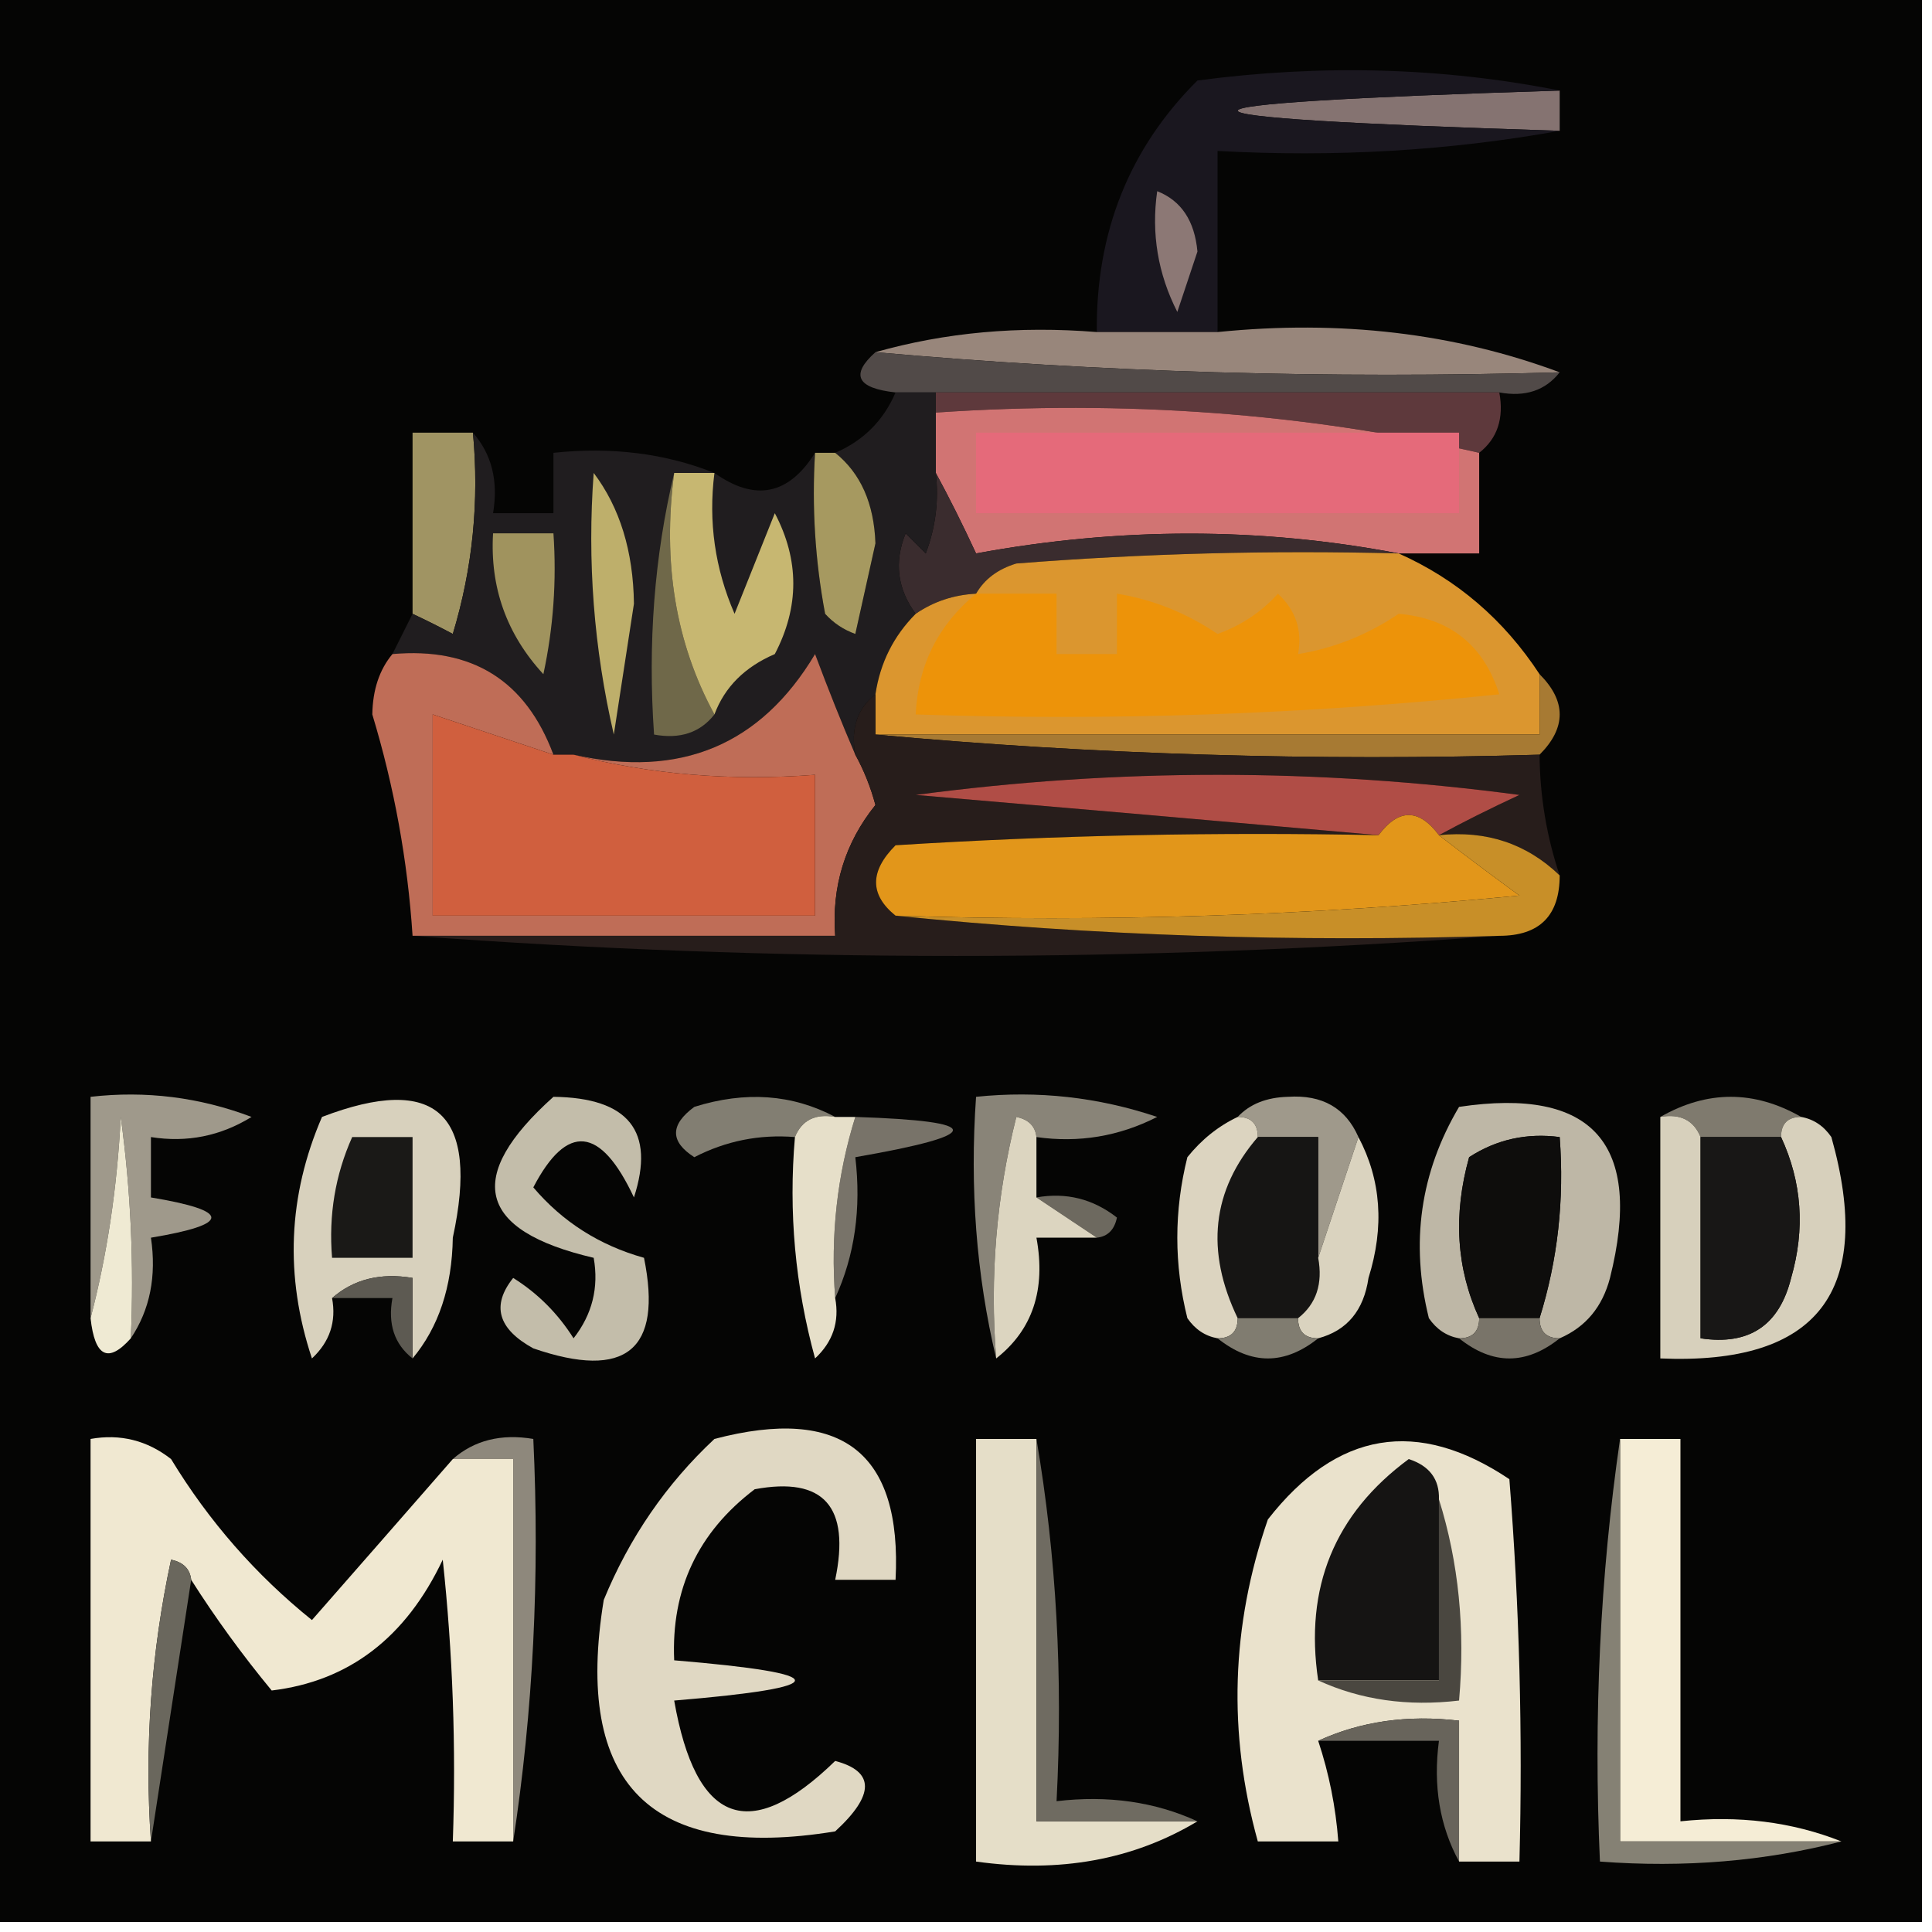 <?xml version="1.0" encoding="UTF-8"?>
<!DOCTYPE svg PUBLIC "-//W3C//DTD SVG 1.1//EN" "http://www.w3.org/Graphics/SVG/1.1/DTD/svg11.dtd">
<svg xmlns="http://www.w3.org/2000/svg" version="1.1" width="96px" height="96px" style="shape-rendering:geometricPrecision; text-rendering:geometricPrecision; image-rendering:optimizeQuality; fill-rule:evenodd; clip-rule:evenodd" xmlns:xlink="http://www.w3.org/1999/xlink">
<g><path style="opacity:1" fill="#050504" d="M -0.5,-0.5 C 31.5,-0.5 63.5,-0.5 95.5,-0.5C 95.5,31.5 95.5,63.5 95.5,95.5C 63.5,95.5 31.5,95.5 -0.5,95.5C -0.5,63.5 -0.5,31.5 -0.5,-0.5 Z"/></g>
<g><path style="opacity:1" fill="#857371" d="M 77.5,4.5 C 77.5,5.167 77.5,5.833 77.5,6.5C 56.167,5.833 56.167,5.167 77.5,4.5 Z"/></g>
<g><path style="opacity:1" fill="#1a171f" d="M 77.5,4.5 C 56.167,5.167 56.167,5.833 77.5,6.5C 72.025,7.489 66.358,7.822 60.5,7.5C 60.5,10.5 60.5,13.5 60.5,16.5C 58.5,16.5 56.5,16.5 54.5,16.5C 54.45,11.536 56.117,7.369 59.5,4C 65.681,3.181 71.681,3.347 77.5,4.5 Z"/></g>
<g><path style="opacity:1" fill="#8c7875" d="M 57.5,9.5 C 58.694,9.97 59.36,10.97 59.5,12.5C 59.167,13.5 58.833,14.5 58.5,15.5C 57.534,13.604 57.201,11.604 57.5,9.5 Z"/></g>
<g><path style="opacity:1" fill="#98867b" d="M 54.5,16.5 C 56.5,16.5 58.5,16.5 60.5,16.5C 66.598,15.883 72.265,16.55 77.5,18.5C 65.988,18.828 54.654,18.495 43.5,17.5C 46.962,16.518 50.629,16.185 54.5,16.5 Z"/></g>
<g><path style="opacity:1" fill="#514a48" d="M 43.5,17.5 C 54.654,18.495 65.988,18.828 77.5,18.5C 76.791,19.404 75.791,19.737 74.5,19.5C 65.167,19.5 55.833,19.5 46.5,19.5C 45.833,19.5 45.167,19.5 44.5,19.5C 42.576,19.289 42.243,18.623 43.5,17.5 Z"/></g>
<g><path style="opacity:1" fill="#5e393c" d="M 46.5,20.5 C 46.5,20.167 46.5,19.833 46.5,19.5C 55.833,19.5 65.167,19.5 74.5,19.5C 74.737,20.791 74.404,21.791 73.5,22.5C 64.895,20.529 55.895,19.862 46.5,20.5 Z"/></g>
<g><path style="opacity:1" fill="#a09463" d="M 23.5,21.5 C 23.82,24.898 23.487,28.232 22.5,31.5C 21.817,31.137 21.15,30.804 20.5,30.5C 20.5,27.5 20.5,24.5 20.5,21.5C 21.5,21.5 22.5,21.5 23.5,21.5 Z"/></g>
<g><path style="opacity:1" fill="#d17473" d="M 46.5,20.5 C 55.895,19.862 64.895,20.529 73.5,22.5C 73.5,24.167 73.5,25.833 73.5,27.5C 72.167,27.5 70.833,27.5 69.5,27.5C 62.629,26.187 55.629,26.187 48.5,27.5C 47.828,26.051 47.161,24.718 46.5,23.5C 46.5,22.5 46.5,21.5 46.5,20.5 Z"/></g>
<g><path style="opacity:1" fill="#e56a7a" d="M 48.5,21.5 C 56.5,21.5 64.5,21.5 72.5,21.5C 72.5,22.833 72.5,24.167 72.5,25.5C 64.5,25.5 56.5,25.5 48.5,25.5C 48.5,24.167 48.5,22.833 48.5,21.5 Z"/></g>
<g><path style="opacity:1" fill="#3a2c2e" d="M 46.5,23.5 C 47.161,24.718 47.828,26.051 48.5,27.5C 55.629,26.187 62.629,26.187 69.5,27.5C 63.158,27.334 56.825,27.5 50.5,28C 49.584,28.278 48.917,28.778 48.5,29.5C 47.391,29.557 46.391,29.89 45.5,30.5C 44.588,29.262 44.421,27.928 45,26.5C 45.333,26.833 45.667,27.167 46,27.5C 46.49,26.207 46.657,24.873 46.5,23.5 Z"/></g>
<g><path style="opacity:1" fill="#201d1f" d="M 44.5,19.5 C 45.167,19.5 45.833,19.5 46.5,19.5C 46.5,19.833 46.5,20.167 46.5,20.5C 46.5,21.5 46.5,22.5 46.5,23.5C 46.657,24.873 46.49,26.207 46,27.5C 45.667,27.167 45.333,26.833 45,26.5C 44.421,27.928 44.588,29.262 45.5,30.5C 44.4,31.605 43.733,32.938 43.5,34.5C 42.596,35.209 42.263,36.209 42.5,37.5C 41.837,35.958 41.17,34.291 40.5,32.5C 37.797,37.026 33.797,38.692 28.5,37.5C 28.167,37.5 27.833,37.5 27.5,37.5C 26.126,33.813 23.459,32.147 19.5,32.5C 19.833,31.833 20.167,31.167 20.5,30.5C 21.15,30.804 21.817,31.137 22.5,31.5C 23.487,28.232 23.82,24.898 23.5,21.5C 24.434,22.568 24.768,23.901 24.5,25.5C 25.5,25.5 26.5,25.5 27.5,25.5C 27.5,24.5 27.5,23.5 27.5,22.5C 30.385,22.194 33.052,22.527 35.5,23.5C 37.518,24.933 39.185,24.599 40.5,22.5C 40.336,25.187 40.503,27.854 41,30.5C 41.414,30.957 41.914,31.291 42.5,31.5C 42.833,30 43.167,28.5 43.5,27C 43.431,25.015 42.765,23.515 41.5,22.5C 42.9,21.9 43.9,20.9 44.5,19.5 Z"/></g>
<g><path style="opacity:1" fill="#6f6849" d="M 33.5,23.5 C 32.911,27.971 33.577,31.971 35.5,35.5C 34.791,36.404 33.791,36.737 32.5,36.5C 32.182,31.968 32.515,27.634 33.5,23.5 Z"/></g>
<g><path style="opacity:1" fill="#beaf6b" d="M 29.5,23.5 C 30.8,25.223 31.467,27.39 31.5,30C 31.167,32.167 30.833,34.333 30.5,36.5C 29.508,32.217 29.174,27.884 29.5,23.5 Z"/></g>
<g><path style="opacity:1" fill="#a69960" d="M 40.5,22.5 C 40.833,22.5 41.167,22.5 41.5,22.5C 42.765,23.515 43.431,25.015 43.5,27C 43.167,28.5 42.833,30 42.5,31.5C 41.914,31.291 41.414,30.957 41,30.5C 40.503,27.854 40.336,25.187 40.5,22.5 Z"/></g>
<g><path style="opacity:1" fill="#a0935e" d="M 24.5,26.5 C 25.5,26.5 26.5,26.5 27.5,26.5C 27.663,28.857 27.497,31.19 27,33.5C 25.175,31.52 24.341,29.187 24.5,26.5 Z"/></g>
<g><path style="opacity:1" fill="#c7b771" d="M 33.5,23.5 C 34.167,23.5 34.833,23.5 35.5,23.5C 35.192,25.924 35.526,28.257 36.5,30.5C 37.167,28.833 37.833,27.167 38.5,25.5C 39.724,27.828 39.724,30.161 38.5,32.5C 37.007,33.141 36.007,34.141 35.5,35.5C 33.577,31.971 32.911,27.971 33.5,23.5 Z"/></g>
<g><path style="opacity:1" fill="#bf6d57" d="M 19.5,32.5 C 23.459,32.147 26.126,33.813 27.5,37.5C 25.5,36.833 23.5,36.167 21.5,35.5C 21.5,38.833 21.5,42.167 21.5,45.5C 27.833,45.5 34.167,45.5 40.5,45.5C 40.5,43.167 40.5,40.833 40.5,38.5C 36.298,38.817 32.298,38.483 28.5,37.5C 33.797,38.692 37.797,37.026 40.5,32.5C 41.17,34.291 41.837,35.958 42.5,37.5C 42.923,38.265 43.257,39.098 43.5,40C 41.987,41.879 41.321,44.046 41.5,46.5C 34.5,46.5 27.5,46.5 20.5,46.5C 20.256,42.763 19.589,39.097 18.5,35.5C 18.52,34.274 18.853,33.274 19.5,32.5 Z"/></g>
<g><path style="opacity:1" fill="#db962f" d="M 69.5,27.5 C 72.391,28.789 74.725,30.789 76.5,33.5C 76.5,34.5 76.5,35.5 76.5,36.5C 65.5,36.5 54.5,36.5 43.5,36.5C 43.5,35.833 43.5,35.167 43.5,34.5C 43.733,32.938 44.4,31.605 45.5,30.5C 46.391,29.89 47.391,29.557 48.5,29.5C 48.917,28.778 49.584,28.278 50.5,28C 56.825,27.5 63.158,27.334 69.5,27.5 Z"/></g>
<g><path style="opacity:1" fill="#ed9309" d="M 48.5,29.5 C 49.833,29.5 51.167,29.5 52.5,29.5C 52.5,30.5 52.5,31.5 52.5,32.5C 53.5,32.5 54.5,32.5 55.5,32.5C 55.5,31.5 55.5,30.5 55.5,29.5C 57.277,29.786 58.944,30.453 60.5,31.5C 61.672,31.081 62.672,30.415 63.5,29.5C 64.386,30.325 64.719,31.325 64.5,32.5C 66.277,32.214 67.944,31.547 69.5,30.5C 72.055,30.722 73.722,32.055 74.5,34.5C 64.856,35.498 55.19,35.832 45.5,35.5C 45.615,33.053 46.615,31.053 48.5,29.5 Z"/></g>
<g><path style="opacity:1" fill="#d05f3e" d="M 27.5,37.5 C 27.833,37.5 28.167,37.5 28.5,37.5C 32.298,38.483 36.298,38.817 40.5,38.5C 40.5,40.833 40.5,43.167 40.5,45.5C 34.167,45.5 27.833,45.5 21.5,45.5C 21.5,42.167 21.5,38.833 21.5,35.5C 23.5,36.167 25.5,36.833 27.5,37.5 Z"/></g>
<g><path style="opacity:1" fill="#a77a33" d="M 76.5,33.5 C 77.833,34.833 77.833,36.167 76.5,37.5C 65.321,37.828 54.321,37.495 43.5,36.5C 54.5,36.5 65.5,36.5 76.5,36.5C 76.5,35.5 76.5,34.5 76.5,33.5 Z"/></g>
<g><path style="opacity:1" fill="#271d1b" d="M 43.5,34.5 C 43.5,35.167 43.5,35.833 43.5,36.5C 54.321,37.495 65.321,37.828 76.5,37.5C 76.517,39.565 76.85,41.565 77.5,43.5C 75.858,41.919 73.858,41.252 71.5,41.5C 72.718,40.839 74.051,40.172 75.5,39.5C 65.5,38.167 55.5,38.167 45.5,39.5C 53.323,40.167 60.99,40.833 68.5,41.5C 60.493,41.334 52.493,41.5 44.5,42C 43.209,43.292 43.209,44.458 44.5,45.5C 54.319,46.494 64.319,46.827 74.5,46.5C 56.5,47.833 38.5,47.833 20.5,46.5C 27.5,46.5 34.5,46.5 41.5,46.5C 41.321,44.046 41.987,41.879 43.5,40C 43.257,39.098 42.923,38.265 42.5,37.5C 42.263,36.209 42.596,35.209 43.5,34.5 Z"/></g>
<g><path style="opacity:1" fill="#b04d46" d="M 71.5,41.5 C 70.5,40.167 69.5,40.167 68.5,41.5C 60.99,40.833 53.323,40.167 45.5,39.5C 55.5,38.167 65.5,38.167 75.5,39.5C 74.051,40.172 72.718,40.839 71.5,41.5 Z"/></g>
<g><path style="opacity:1" fill="#e2961a" d="M 71.5,41.5 C 72.765,42.479 74.099,43.479 75.5,44.5C 65.188,45.499 54.855,45.832 44.5,45.5C 43.209,44.458 43.209,43.292 44.5,42C 52.493,41.5 60.493,41.334 68.5,41.5C 69.5,40.167 70.5,40.167 71.5,41.5 Z"/></g>
<g><path style="opacity:1" fill="#c88f28" d="M 71.5,41.5 C 73.858,41.252 75.858,41.919 77.5,43.5C 77.5,45.5 76.5,46.5 74.5,46.5C 64.319,46.827 54.319,46.494 44.5,45.5C 54.855,45.832 65.188,45.499 75.5,44.5C 74.099,43.479 72.765,42.479 71.5,41.5 Z"/></g>
<g><path style="opacity:1" fill="#9f998b" d="M 6.5,66.5 C 6.665,62.818 6.499,59.152 6,55.5C 5.821,59.025 5.321,62.359 4.5,65.5C 4.5,61.833 4.5,58.167 4.5,54.5C 7.247,54.187 9.914,54.52 12.5,55.5C 10.955,56.452 9.288,56.785 7.5,56.5C 7.5,57.5 7.5,58.5 7.5,59.5C 11.5,60.167 11.5,60.833 7.5,61.5C 7.784,63.415 7.451,65.081 6.5,66.5 Z"/></g>
<g><path style="opacity:0.993" fill="#837f73" d="M 41.5,55.5 C 40.508,55.328 39.842,55.662 39.5,56.5C 37.738,56.357 36.071,56.691 34.5,57.5C 33.289,56.726 33.289,55.893 34.5,55C 37.038,54.204 39.372,54.371 41.5,55.5 Z"/></g>
<g><path style="opacity:1" fill="#898478" d="M 51.5,56.5 C 51.44,55.957 51.107,55.624 50.5,55.5C 49.509,59.445 49.176,63.445 49.5,67.5C 48.515,63.366 48.182,59.032 48.5,54.5C 51.572,54.183 54.572,54.516 57.5,55.5C 55.604,56.466 53.604,56.799 51.5,56.5 Z"/></g>
<g><path style="opacity:0.986" fill="#817c70" d="M 82.5,55.5 C 84.833,54.167 87.167,54.167 89.5,55.5C 88.833,55.5 88.5,55.833 88.5,56.5C 87.167,56.5 85.833,56.5 84.5,56.5C 84.158,55.662 83.492,55.328 82.5,55.5 Z"/></g>
<g><path style="opacity:0.996" fill="#a09a8c" d="M 61.5,55.5 C 62.097,54.861 62.93,54.528 64,54.5C 65.699,54.387 66.866,55.053 67.5,56.5C 66.833,58.5 66.167,60.5 65.5,62.5C 65.5,60.5 65.5,58.5 65.5,56.5C 64.5,56.5 63.5,56.5 62.5,56.5C 62.5,55.833 62.167,55.5 61.5,55.5 Z"/></g>
<g><path style="opacity:0.996" fill="#79746a" d="M 42.5,55.5 C 48.966,55.71 48.966,56.377 42.5,57.5C 42.802,60.059 42.468,62.393 41.5,64.5C 41.264,61.392 41.597,58.392 42.5,55.5 Z"/></g>
<g><path style="opacity:0.999" fill="#161514" d="M 62.5,56.5 C 63.5,56.5 64.5,56.5 65.5,56.5C 65.5,58.5 65.5,60.5 65.5,62.5C 65.737,63.791 65.404,64.791 64.5,65.5C 63.5,65.5 62.5,65.5 61.5,65.5C 59.887,62.146 60.22,59.146 62.5,56.5 Z"/></g>
<g><path style="opacity:1" fill="#e6dfc9" d="M 41.5,55.5 C 41.833,55.5 42.167,55.5 42.5,55.5C 41.597,58.392 41.264,61.392 41.5,64.5C 41.719,65.675 41.386,66.675 40.5,67.5C 39.511,63.893 39.177,60.226 39.5,56.5C 39.842,55.662 40.508,55.328 41.5,55.5 Z"/></g>
<g><path style="opacity:1" fill="#c3bdaa" d="M 27.5,54.5 C 31.235,54.546 32.568,56.212 31.5,59.5C 29.842,55.958 28.175,55.791 26.5,59C 27.954,60.713 29.788,61.88 32,62.5C 32.934,67.083 31.1,68.583 26.5,67C 24.74,66.035 24.406,64.868 25.5,63.5C 26.719,64.263 27.719,65.263 28.5,66.5C 29.429,65.311 29.762,63.978 29.5,62.5C 23.718,61.152 23.052,58.486 27.5,54.5 Z"/></g>
<g><path style="opacity:0.998" fill="#dad3bf" d="M 67.5,56.5 C 68.629,58.628 68.796,60.962 68,63.5C 67.764,65.119 66.931,66.119 65.5,66.5C 64.833,66.5 64.5,66.167 64.5,65.5C 65.404,64.791 65.737,63.791 65.5,62.5C 66.167,60.5 66.833,58.5 67.5,56.5 Z"/></g>
<g><path style="opacity:0.996" fill="#d8d1bd" d="M 82.5,55.5 C 83.492,55.328 84.158,55.662 84.5,56.5C 84.5,59.833 84.5,63.167 84.5,66.5C 86.912,66.863 88.412,65.863 89,63.5C 89.703,61.071 89.537,58.737 88.5,56.5C 88.5,55.833 88.833,55.5 89.5,55.5C 90.117,55.611 90.617,55.944 91,56.5C 93.156,64.168 90.322,67.834 82.5,67.5C 82.5,63.5 82.5,59.5 82.5,55.5 Z"/></g>
<g><path style="opacity:1" fill="#181716" d="M 84.5,56.5 C 85.833,56.5 87.167,56.5 88.5,56.5C 89.537,58.737 89.703,61.071 89,63.5C 88.412,65.863 86.912,66.863 84.5,66.5C 84.5,63.167 84.5,59.833 84.5,56.5 Z"/></g>
<g><path style="opacity:0.992" fill="#ddd5c1" d="M 61.5,55.5 C 62.167,55.5 62.5,55.833 62.5,56.5C 60.22,59.146 59.887,62.146 61.5,65.5C 61.5,66.167 61.167,66.5 60.5,66.5C 59.883,66.389 59.383,66.056 59,65.5C 58.333,62.833 58.333,60.167 59,57.5C 59.708,56.62 60.542,55.953 61.5,55.5 Z"/></g>
<g><path style="opacity:1" fill="#beb7a6" d="M 77.5,66.5 C 76.833,66.5 76.5,66.167 76.5,65.5C 77.403,62.608 77.736,59.608 77.5,56.5C 75.856,56.286 74.356,56.62 73,57.5C 72.199,60.367 72.366,63.034 73.5,65.5C 73.5,66.167 73.167,66.5 72.5,66.5C 71.883,66.389 71.383,66.056 71,65.5C 70.072,61.756 70.572,58.256 72.5,55C 79.166,54.004 81.666,56.837 80,63.5C 79.623,64.942 78.79,65.942 77.5,66.5 Z"/></g>
<g><path style="opacity:0.999" fill="#0e0d0c" d="M 76.5,65.5 C 75.5,65.5 74.5,65.5 73.5,65.5C 72.366,63.034 72.199,60.367 73,57.5C 74.356,56.62 75.856,56.286 77.5,56.5C 77.736,59.608 77.403,62.608 76.5,65.5 Z"/></g>
<g><path style="opacity:0.999" fill="#efead3" d="M 6.5,66.5 C 5.377,67.757 4.711,67.424 4.5,65.5C 5.321,62.359 5.821,59.025 6,55.5C 6.499,59.152 6.665,62.818 6.5,66.5 Z"/></g>
<g><path style="opacity:0.984" fill="#6f6b61" d="M 51.5,59.5 C 52.978,59.238 54.311,59.571 55.5,60.5C 55.376,61.107 55.043,61.44 54.5,61.5C 53.5,60.833 52.5,60.167 51.5,59.5 Z"/></g>
<g><path style="opacity:0.996" fill="#d9d2be" d="M 20.5,67.5 C 20.5,66.167 20.5,64.833 20.5,63.5C 18.901,63.232 17.568,63.566 16.5,64.5C 16.719,65.675 16.386,66.675 15.5,67.5C 14.143,63.417 14.309,59.417 16,55.5C 21.671,53.33 23.838,55.33 22.5,61.5C 22.461,63.952 21.794,65.952 20.5,67.5 Z"/></g>
<g><path style="opacity:0.999" fill="#1a1917" d="M 17.5,56.5 C 18.5,56.5 19.5,56.5 20.5,56.5C 20.5,58.5 20.5,60.5 20.5,62.5C 19.167,62.5 17.833,62.5 16.5,62.5C 16.325,60.379 16.659,58.379 17.5,56.5 Z"/></g>
<g><path style="opacity:0.98" fill="#5f5c54" d="M 16.5,64.5 C 17.568,63.566 18.901,63.232 20.5,63.5C 20.5,64.833 20.5,66.167 20.5,67.5C 19.596,66.791 19.263,65.791 19.5,64.5C 18.5,64.5 17.5,64.5 16.5,64.5 Z"/></g>
<g><path style="opacity:1" fill="#dcd5c0" d="M 51.5,56.5 C 51.5,57.5 51.5,58.5 51.5,59.5C 52.5,60.167 53.5,60.833 54.5,61.5C 53.5,61.5 52.5,61.5 51.5,61.5C 51.975,64.082 51.308,66.082 49.5,67.5C 49.176,63.445 49.509,59.445 50.5,55.5C 51.107,55.624 51.44,55.957 51.5,56.5 Z"/></g>
<g><path style="opacity:0.992" fill="#817d71" d="M 61.5,65.5 C 62.5,65.5 63.5,65.5 64.5,65.5C 64.5,66.167 64.833,66.5 65.5,66.5C 63.833,67.833 62.167,67.833 60.5,66.5C 61.167,66.5 61.5,66.167 61.5,65.5 Z"/></g>
<g><path style="opacity:0.988" fill="#7a756a" d="M 73.5,65.5 C 74.5,65.5 75.5,65.5 76.5,65.5C 76.5,66.167 76.833,66.5 77.5,66.5C 75.833,67.833 74.167,67.833 72.5,66.5C 73.167,66.5 73.5,66.167 73.5,65.5 Z"/></g>
<g><path style="opacity:0.998" fill="#e5dec8" d="M 51.5,71.5 C 51.5,77.833 51.5,84.167 51.5,90.5C 54.167,90.5 56.833,90.5 59.5,90.5C 56.316,92.414 52.649,93.08 48.5,92.5C 48.5,85.5 48.5,78.5 48.5,71.5C 49.5,71.5 50.5,71.5 51.5,71.5 Z"/></g>
<g><path style="opacity:1" fill="#f5edd6" d="M 80.5,71.5 C 81.5,71.5 82.5,71.5 83.5,71.5C 83.5,77.833 83.5,84.167 83.5,90.5C 86.385,90.194 89.052,90.527 91.5,91.5C 87.833,91.5 84.167,91.5 80.5,91.5C 80.5,84.833 80.5,78.167 80.5,71.5 Z"/></g>
<g><path style="opacity:1" fill="#f0e8d1" d="M 22.5,72.5 C 23.5,72.5 24.5,72.5 25.5,72.5C 25.5,78.833 25.5,85.167 25.5,91.5C 24.5,91.5 23.5,91.5 22.5,91.5C 22.666,86.822 22.499,82.155 22,77.5C 20.168,81.373 17.335,83.54 13.5,84C 12.035,82.226 10.702,80.392 9.5,78.5C 9.44,77.957 9.107,77.624 8.5,77.5C 7.507,82.12 7.173,86.786 7.5,91.5C 6.5,91.5 5.5,91.5 4.5,91.5C 4.5,84.833 4.5,78.167 4.5,71.5C 5.978,71.238 7.311,71.571 8.5,72.5C 10.372,75.582 12.705,78.249 15.5,80.5C 17.856,77.814 20.189,75.147 22.5,72.5 Z"/></g>
<g><path style="opacity:0.973" fill="#928c7f" d="M 22.5,72.5 C 23.568,71.566 24.901,71.232 26.5,71.5C 26.824,78.354 26.491,85.021 25.5,91.5C 25.5,85.167 25.5,78.833 25.5,72.5C 24.5,72.5 23.5,72.5 22.5,72.5 Z"/></g>
<g><path style="opacity:1" fill="#e0d8c3" d="M 35.5,71.5 C 41.826,69.841 44.826,72.174 44.5,78.5C 43.5,78.5 42.5,78.5 41.5,78.5C 42.263,74.862 40.93,73.362 37.5,74C 34.679,76.141 33.346,78.975 33.5,82.5C 41.5,83.167 41.5,83.833 33.5,84.5C 34.576,90.645 37.242,91.645 41.5,87.5C 43.472,88.02 43.472,89.187 41.5,91C 32.333,92.5 28.5,88.667 30,79.5C 31.273,76.403 33.107,73.736 35.5,71.5 Z"/></g>
<g><path style="opacity:1" fill="#eae2cc" d="M 72.5,92.5 C 72.5,90.167 72.5,87.833 72.5,85.5C 69.941,85.198 67.607,85.532 65.5,86.5C 66.038,88.117 66.371,89.784 66.5,91.5C 65.167,91.5 63.833,91.5 62.5,91.5C 61.005,86.114 61.172,80.78 63,75.5C 66.431,71.106 70.431,70.439 75,73.5C 75.499,79.825 75.666,86.158 75.5,92.5C 74.5,92.5 73.5,92.5 72.5,92.5 Z"/></g>
<g><path style="opacity:1" fill="#151413" d="M 71.5,74.5 C 71.5,77.5 71.5,80.5 71.5,83.5C 69.5,83.5 67.5,83.5 65.5,83.5C 64.81,78.887 66.31,75.221 70,72.5C 71.03,72.836 71.53,73.503 71.5,74.5 Z"/></g>
<g><path style="opacity:0.979" fill="#716d63" d="M 51.5,71.5 C 52.49,77.31 52.823,83.31 52.5,89.5C 55.059,89.198 57.393,89.532 59.5,90.5C 56.833,90.5 54.167,90.5 51.5,90.5C 51.5,84.167 51.5,77.833 51.5,71.5 Z"/></g>
<g><path style="opacity:0.992" fill="#6b685e" d="M 9.5,78.5 C 8.833,82.833 8.167,87.167 7.5,91.5C 7.173,86.786 7.507,82.12 8.5,77.5C 9.107,77.624 9.44,77.957 9.5,78.5 Z"/></g>
<g><path style="opacity:0.973" fill="#46443d" d="M 71.5,74.5 C 72.479,77.625 72.813,80.958 72.5,84.5C 69.941,84.802 67.607,84.468 65.5,83.5C 67.5,83.5 69.5,83.5 71.5,83.5C 71.5,80.5 71.5,77.5 71.5,74.5 Z"/></g>
<g><path style="opacity:0.996" fill="#69655c" d="M 65.5,86.5 C 67.607,85.532 69.941,85.198 72.5,85.5C 72.5,87.833 72.5,90.167 72.5,92.5C 71.539,90.735 71.205,88.735 71.5,86.5C 69.5,86.5 67.5,86.5 65.5,86.5 Z"/></g>
<g><path style="opacity:0.996" fill="#868275" d="M 80.5,71.5 C 80.5,78.167 80.5,84.833 80.5,91.5C 84.167,91.5 87.833,91.5 91.5,91.5C 87.702,92.483 83.702,92.817 79.5,92.5C 79.175,85.313 79.509,78.313 80.5,71.5 Z"/></g>
</svg>
